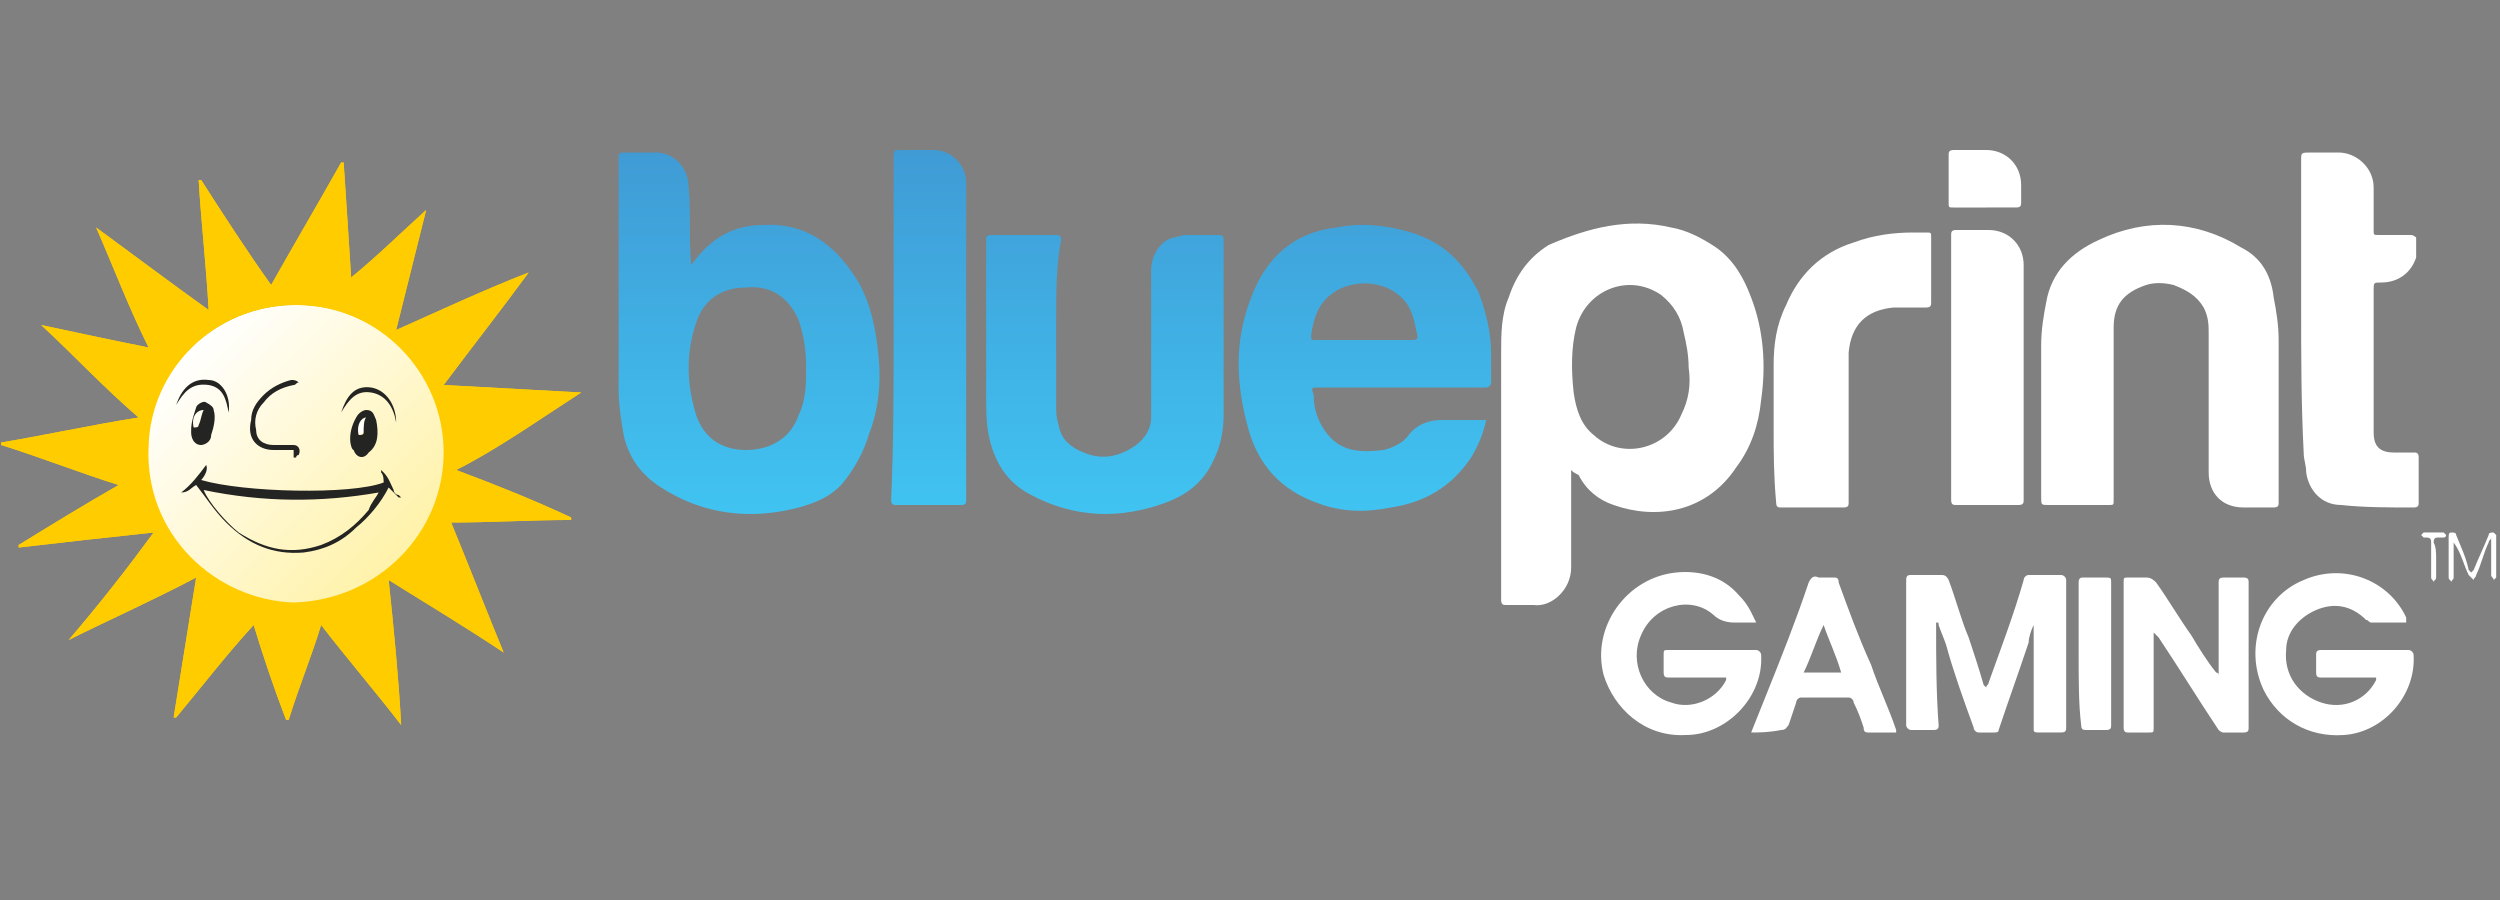 <svg width="100" height="36" viewBox="0 0 100 36" fill="none" xmlns="http://www.w3.org/2000/svg">
<rect x="0" y="0" width="100" height="36" fill="#808080" stroke="none"/>
<path d="M62.846 18.8C62.846 19 62.846 19.101 62.846 19.2C62.846 20.4 62.846 21.6 62.846 22.7C62.846 23.6 62.045 24.3 61.346 24.2C60.946 24.2 60.646 24.2 60.246 24.2C60.146 24.2 60.046 24.2 60.046 24C60.046 20.7 60.046 17.4 60.046 14.101C60.046 13.401 60.046 12.601 60.347 11.901C60.646 11 61.146 10.3 61.946 9.8C63.546 9.1 65.146 8.7 66.846 9.1C67.446 9.2 68.046 9.5 68.646 9.9C69.346 10.4 69.747 11.1 70.045 11.9C70.545 13.2 70.646 14.6 70.445 16C70.345 17 70.045 17.9 69.445 18.7C68.246 20.5 66.246 20.8 64.545 20.2C63.946 20 63.446 19.6 63.146 19C62.946 18.9 62.946 18.9 62.846 18.8ZM67.546 14.7C67.646 14.7 67.646 14.7 67.546 14.7C67.546 14.2 67.446 13.7 67.347 13.3C67.247 12.7 66.947 12.2 66.447 11.8C65.146 10.9 63.446 11.6 63.046 13.1C62.846 13.9 62.846 14.8 62.946 15.7C63.046 16.4 63.247 17 63.747 17.4C64.847 18.4 66.646 18 67.247 16.6C67.546 16 67.646 15.4 67.546 14.7Z" fill="white"/>
<path d="M84.546 16.5C84.546 17.7 84.546 18.8 84.546 20C84.546 20.2 84.546 20.2 84.347 20.2C83.546 20.2 82.747 20.2 81.947 20.2C81.647 20.2 81.647 20.2 81.647 19.9C81.647 17.9 81.647 15.799 81.647 13.799C81.647 13.199 81.748 12.6 81.847 12.1C82.046 10.9 82.847 10.1 83.947 9.6C85.847 8.7 87.847 8.799 89.647 9.9C90.447 10.299 90.847 11 90.947 11.9C91.046 12.4 91.146 13 91.146 13.6C91.146 15.799 91.146 17.9 91.146 20.1C91.146 20.2 91.146 20.299 90.946 20.299C90.546 20.299 90.146 20.299 89.747 20.299C88.847 20.299 88.347 19.699 88.347 18.9C88.347 17.1 88.347 15.299 88.347 13.4C88.347 13 88.347 12.7 88.147 12.299C87.846 11.8 87.446 11.6 86.946 11.4C86.546 11.299 86.146 11.299 85.846 11.4C84.946 11.7 84.546 12.2 84.546 13.1C84.546 14.2 84.546 15.4 84.546 16.5Z" fill="white"/>
<path d="M92.046 12.3C92.046 10.3 92.046 8.401 92.046 6.401C92.046 6.101 92.046 6.101 92.446 6.101C92.846 6.101 93.146 6.101 93.546 6.101C94.247 6.101 94.946 6.701 94.946 7.5C94.946 8.101 94.946 8.601 94.946 9.2C94.946 9.4 94.946 9.4 95.146 9.4C95.545 9.4 96.045 9.4 96.446 9.4C96.546 9.4 96.646 9.5 96.646 9.5C96.646 9.8 96.646 10.101 96.646 10.3C96.446 10.901 95.946 11.3 95.247 11.3C94.946 11.3 94.946 11.3 94.946 11.6C94.946 13.499 94.946 15.4 94.946 17.299C94.946 17.799 95.146 18.1 95.747 18.1C96.046 18.1 96.247 18.1 96.546 18.1C96.647 18.1 96.747 18.1 96.747 18.299C96.747 18.9 96.747 19.499 96.747 20.1C96.747 20.2 96.747 20.299 96.546 20.299C95.546 20.299 94.546 20.299 93.647 20.199C92.847 20.199 92.347 19.599 92.248 18.899C92.248 18.599 92.147 18.399 92.147 18.099C92.046 16.1 92.046 14.2 92.046 12.3Z" fill="white"/>
<path d="M70.946 17.1C70.946 16.299 70.946 15.4 70.946 14.6C70.946 13.8 71.046 13 71.446 12.2C71.946 11 72.846 10.1 74.146 9.7C74.946 9.4 75.747 9.3 76.545 9.3C76.746 9.3 76.846 9.3 77.045 9.3C77.246 9.3 77.246 9.3 77.246 9.5C77.246 10.4 77.246 11.2 77.246 12.101C77.246 12.201 77.246 12.3 77.045 12.3C76.646 12.3 76.146 12.3 75.746 12.3C74.646 12.4 74.046 13 73.946 14.1C73.946 14.299 73.946 14.4 73.946 14.6C73.946 16.4 73.946 18.299 73.946 20.1C73.946 20.2 73.946 20.299 73.747 20.299C72.946 20.299 72.046 20.299 71.247 20.299C71.146 20.3 71.046 20.3 71.046 20.1C70.946 19 70.946 18.1 70.946 17.1Z" fill="white"/>
<path d="M78.046 14.7C78.046 12.9 78.046 11.2 78.046 9.4C78.046 9.299 78.046 9.2 78.247 9.2C78.646 9.2 79.146 9.2 79.546 9.2C80.347 9.2 80.946 9.8 80.946 10.6C80.946 13.7 80.946 16.799 80.946 19.999C80.946 20.1 80.946 20.199 80.747 20.199C79.946 20.199 79.046 20.199 78.247 20.199C78.146 20.2 78.046 20.2 78.046 20C78.046 18.3 78.046 16.5 78.046 14.7Z" fill="white"/>
<path d="M81.346 25C81.246 25.2 81.146 25.5 81.146 25.7C80.747 26.9 80.346 28 79.946 29.2C79.946 29.3 79.846 29.3 79.747 29.3C79.546 29.3 79.347 29.3 79.146 29.3C79.045 29.3 78.946 29.2 78.946 29.101C78.546 28 78.146 26.9 77.846 25.8C77.746 25.5 77.646 25.3 77.545 25C77.545 24.9 77.545 24.9 77.445 24.9V25C77.445 26.3 77.445 27.7 77.545 29C77.545 29.101 77.545 29.2 77.346 29.2C77.045 29.2 76.746 29.2 76.446 29.2C76.346 29.2 76.247 29.1 76.247 29C76.247 27.101 76.247 25.101 76.247 23.2C76.247 23 76.347 23 76.446 23C76.846 23 77.247 23 77.646 23C77.747 23 77.846 23 77.946 23.2C78.247 24 78.446 24.8 78.747 25.5C78.946 26.101 79.146 26.7 79.347 27.4C79.347 27.4 79.347 27.4 79.447 27.5C79.447 27.4 79.547 27.4 79.547 27.3C80.047 25.901 80.547 24.601 80.947 23.2C80.947 23.1 81.047 23 81.147 23C81.546 23 81.947 23 82.447 23C82.547 23 82.647 23.101 82.647 23.2C82.647 25.2 82.647 27.1 82.647 29.1C82.647 29.2 82.647 29.299 82.447 29.299C82.147 29.299 81.847 29.299 81.547 29.299C81.447 29.299 81.348 29.299 81.348 29.199C81.348 27.999 81.348 26.799 81.348 25.599C81.346 25.4 81.346 25.2 81.346 25Z" fill="white"/>
<path d="M70.247 24.9C69.946 24.9 69.747 24.9 69.446 24.9H69.346C69.045 24.9 68.746 24.799 68.545 24.6C67.646 23.8 66.146 24.2 65.646 25.4C65.146 26.5 65.747 27.799 66.846 28.1C67.646 28.4 68.646 28 69.046 27.2V27.1C68.946 27.1 68.946 27.1 68.847 27.1C68.147 27.1 67.447 27.1 66.747 27.1C66.646 27.1 66.546 27.1 66.546 26.9C66.546 26.7 66.546 26.5 66.546 26.2C66.546 26 66.546 26 66.747 26C67.946 26 69.146 26 70.247 26C70.347 26 70.446 26.101 70.446 26.2C70.546 27.9 69.046 29.4 67.446 29.4C65.747 29.5 64.546 28.299 64.146 27C63.646 25.1 65.046 23.1 67.046 22.9C68.046 22.799 68.946 23.1 69.546 23.799C69.946 24.2 70.046 24.5 70.247 24.9Z" fill="white"/>
<path d="M96.247 24.9C95.747 24.9 95.347 24.9 94.847 24.9C94.747 24.9 94.747 24.799 94.647 24.799C94.046 24.2 93.346 24.1 92.646 24.4C91.946 24.7 91.446 25.3 91.446 26C91.346 27 91.946 27.8 92.846 28.101C93.746 28.401 94.646 28 95.045 27.201V27.101C94.945 27.101 94.945 27.101 94.945 27.101C94.246 27.101 93.545 27.101 92.845 27.101C92.745 27.101 92.645 27.101 92.645 26.901C92.645 26.701 92.645 26.501 92.645 26.201C92.645 26.101 92.645 26.001 92.845 26.001C94.044 26.001 95.245 26.001 96.345 26.001C96.445 26.001 96.544 26.102 96.544 26.201C96.645 27.801 95.345 29.301 93.745 29.401C92.346 29.5 91.146 28.8 90.546 27.6C89.747 25.9 90.446 23.9 92.147 23.2C93.748 22.5 95.546 23.2 96.248 24.7C96.247 24.8 96.247 24.9 96.247 24.9Z" fill="white"/>
<path d="M86.146 25.3C86.146 25.7 86.146 26 86.146 26.401C86.146 27.3 86.146 28.201 86.146 29.101C86.146 29.3 86.146 29.3 85.946 29.3C85.646 29.3 85.446 29.3 85.146 29.3C85.045 29.3 84.946 29.3 84.946 29.101C84.946 27.201 84.946 25.201 84.946 23.3C84.946 23.101 84.946 23.101 85.146 23.101C85.346 23.101 85.646 23.101 85.846 23.101C86.045 23.101 86.146 23.201 86.246 23.3C86.746 24 87.145 24.7 87.645 25.401C87.945 25.901 88.246 26.401 88.645 26.901C88.645 26.901 88.746 26.901 88.746 27.001C88.746 26.901 88.746 26.801 88.746 26.701C88.746 25.601 88.746 24.401 88.746 23.301C88.746 23.201 88.746 23.102 88.945 23.102C89.246 23.102 89.545 23.102 89.746 23.102C89.945 23.102 89.945 23.202 89.945 23.301C89.945 24.701 89.945 26.201 89.945 27.602C89.945 28.102 89.945 28.602 89.945 29.102C89.945 29.202 89.945 29.301 89.746 29.301C89.445 29.301 89.246 29.301 88.945 29.301C88.845 29.301 88.746 29.201 88.746 29.201C87.946 28 87.146 26.7 86.346 25.5C86.247 25.4 86.247 25.4 86.146 25.3Z" fill="white"/>
<path d="M70.046 29.3C70.247 28.8 70.446 28.3 70.647 27.8C71.248 26.3 71.847 24.8 72.347 23.3C72.447 23.101 72.546 23 72.747 23.101C72.946 23.101 73.146 23.101 73.347 23.101C73.447 23.101 73.546 23.101 73.546 23.3C73.946 24.4 74.346 25.5 74.846 26.6C75.146 27.499 75.545 28.299 75.846 29.2V29.3C75.746 29.3 75.746 29.3 75.746 29.3C75.445 29.3 75.045 29.3 74.746 29.3C74.645 29.3 74.545 29.3 74.545 29.101C74.446 28.8 74.346 28.5 74.146 28.1C74.146 27.999 74.045 27.9 73.946 27.9C73.346 27.9 72.646 27.9 72.046 27.9C71.946 27.9 71.847 28 71.847 28.1C71.747 28.4 71.647 28.7 71.546 28.999C71.446 29.1 71.446 29.199 71.247 29.199C70.747 29.3 70.346 29.3 70.046 29.3ZM72.946 25C72.646 25.601 72.446 26.3 72.146 26.9C72.646 26.9 73.146 26.9 73.646 26.9C73.446 26.2 73.146 25.6 72.946 25Z" fill="white"/>
<path d="M83.146 26.2C83.146 25.2 83.146 24.2 83.146 23.3C83.146 23.101 83.247 23.101 83.346 23.101C83.646 23.101 83.846 23.101 84.146 23.101C84.446 23.101 84.446 23.101 84.446 23.3C84.446 24.5 84.446 25.7 84.446 26.8C84.446 27.5 84.446 28.3 84.446 29C84.446 29.101 84.446 29.2 84.247 29.2C83.946 29.2 83.646 29.2 83.446 29.2C83.346 29.2 83.247 29.2 83.247 29C83.146 28.2 83.146 27.2 83.146 26.2Z" fill="white"/>
<path d="M79.446 8.3C79.046 8.3 78.646 8.3 78.146 8.3C77.946 8.3 77.946 8.3 77.946 8.101C77.946 7.5 77.946 6.8 77.946 6.201C77.946 6.101 77.946 6.001 78.146 6.001C78.546 6 79.046 6 79.446 6C80.247 6 80.846 6.601 80.846 7.4C80.846 7.6 80.846 7.799 80.846 8.1C80.846 8.2 80.846 8.299 80.646 8.299C80.247 8.3 79.846 8.3 79.446 8.3Z" fill="white"/>
<path d="M98.146 21.7C98.146 21.9 98.146 22 98.146 22.2C98.146 22.5 98.146 22.8 98.146 23.1C98.146 23.2 98.046 23.2 98.046 23.3C98.046 23.2 97.946 23.2 97.946 23.101C97.946 22.601 97.946 22 97.946 21.5C97.946 21.4 97.946 21.3 98.046 21.3C98.147 21.3 98.247 21.3 98.247 21.401C98.446 21.901 98.646 22.3 98.747 22.8L98.847 22.901L98.947 22.8C99.147 22.3 99.347 21.901 99.547 21.401C99.547 21.3 99.648 21.3 99.748 21.3L99.848 21.401C99.848 22.001 99.848 22.501 99.848 23.101L99.748 23.201C99.748 23.101 99.647 23.101 99.647 23.001C99.647 22.602 99.647 22.102 99.647 21.701C99.647 21.701 99.647 21.601 99.647 21.501C99.647 21.602 99.546 21.602 99.546 21.701C99.346 22.1 99.247 22.6 99.046 23C99.046 23.101 98.946 23.101 98.946 23.2C98.846 23.1 98.846 23.1 98.747 23C98.546 22.6 98.446 22.1 98.146 21.7Z" fill="white"/>
<path d="M97.446 22.4C97.446 22.6 97.446 22.9 97.446 23.1C97.446 23.2 97.346 23.2 97.346 23.299C97.346 23.199 97.246 23.199 97.246 23.1C97.246 22.6 97.246 22.2 97.246 21.7C97.246 21.6 97.246 21.5 97.045 21.5H96.945L96.845 21.4L96.945 21.299C97.246 21.299 97.445 21.299 97.746 21.299L97.846 21.4C97.846 21.4 97.846 21.5 97.746 21.5C97.746 21.5 97.645 21.5 97.545 21.5C97.445 21.5 97.346 21.5 97.346 21.7C97.446 21.9 97.446 22.1 97.446 22.4Z" fill="white"/>
<path d="M11.846 24.2C15.16 24.2 17.846 21.514 17.846 18.2C17.846 14.886 15.16 12.2 11.846 12.2C8.532 12.2 5.846 14.886 5.846 18.2C5.846 21.514 8.532 24.2 11.846 24.2Z" fill="url(#paint0_linear_6482_530440)"/>
<path d="M23.246 15.7C21.446 15.6 19.646 15.5 17.746 15.4C18.946 13.799 20.046 12.4 21.146 10.9C19.346 11.6 17.646 12.4 15.846 13.2C16.246 11.6 16.646 10 17.046 8.4C16.046 9.299 15.146 10.2 14.046 11.1C13.946 9.5 13.846 8 13.746 6.5C13.646 6.5 13.646 6.5 13.646 6.5C12.746 8.101 11.746 9.8 10.846 11.4C9.846 10 8.946 8.6 8.046 7.2C7.946 7.2 7.946 7.2 7.946 7.2C8.046 8.9 8.246 10.6 8.346 12.4C6.946 11.4 5.346 10.2 3.846 9.1C4.546 10.7 5.146 12.3 5.946 13.9C4.446 13.6 3.046 13.3 1.646 13C2.946 14.2 4.146 15.5 5.546 16.7C3.646 17 1.846 17.4 0.046 17.7C0.046 17.8 0.046 17.8 0.046 17.8C1.646 18.3 3.146 18.9 4.746 19.4C3.346 20.2 2.046 21 0.746 21.8C0.746 21.901 0.746 21.901 0.746 21.901C2.446 21.701 4.246 21.501 6.146 21.3C5.046 22.8 3.946 24.2 2.746 25.6C4.346 24.8 6.146 24 7.846 23.1C7.546 25 7.246 26.8 6.946 28.7C7.046 28.7 7.046 28.7 7.046 28.7C8.046 27.5 9.046 26.2 10.146 25C10.546 26.3 10.946 27.5 11.446 28.8C11.546 28.8 11.546 28.8 11.546 28.8C11.946 27.5 12.446 26.3 12.846 25C13.846 26.3 15.046 27.7 16.046 29C15.946 27.101 15.746 25.101 15.546 23.2C17.146 24.2 18.646 25.1 20.146 26.1C19.446 24.4 18.746 22.6 18.046 20.9C19.646 20.9 21.246 20.799 22.846 20.799C22.846 20.699 22.846 20.699 22.846 20.699C21.346 19.999 19.846 19.399 18.246 18.799C19.846 18 21.546 16.8 23.246 15.7ZM11.746 24.1C8.646 24 5.746 21.4 5.946 17.8C6.046 14.8 8.546 12.2 11.846 12.2C15.146 12.2 17.746 14.9 17.746 18.1C17.746 21.3 15.146 24 11.746 24.1Z" fill="#FFCC00"/>
<path d="M15.746 19.6C15.646 19.4 15.546 19.1 15.346 18.9C15.246 18.8 15.246 18.8 15.246 18.8C15.246 18.901 15.246 18.901 15.246 18.901C15.346 19.001 15.346 19.201 15.346 19.3C14.046 19.8 9.746 19.7 8.046 19.2C8.146 19.1 8.346 18.8 8.246 18.6C7.946 18.999 7.646 19.4 7.246 19.7C7.546 19.7 7.646 19.5 7.846 19.4C8.246 19.9 8.546 20.4 9.046 20.9C9.946 21.799 10.946 22.2 12.146 22.1C12.946 21.999 13.646 21.7 14.246 21.1C14.746 20.7 15.246 20.1 15.546 19.499C15.646 19.6 15.746 19.699 15.946 19.899H16.046C15.946 19.8 15.946 19.8 15.946 19.8C15.846 19.8 15.746 19.7 15.746 19.6ZM14.746 20.4C14.246 21 13.646 21.5 12.846 21.799C11.646 22.199 10.646 21.999 9.546 21.299C9.046 20.9 8.346 20.1 8.146 19.6C10.546 20.1 12.846 20.1 15.146 19.7C15.046 19.9 14.846 20.1 14.746 20.4Z" fill="#242422"/>
<path d="M14.346 17.4C14.446 17.299 14.546 17.299 14.546 17.299C14.546 17.1 14.546 16.9 14.646 16.699C14.446 16.7 14.246 17.1 14.346 17.4Z" fill="white"/>
<path d="M15.046 16.8C14.946 16.6 14.946 16.4 14.646 16.4C14.546 16.4 14.346 16.5 14.246 16.7C13.846 17.4 14.046 18 14.146 18C14.246 18.3 14.546 18.4 14.746 18.101C15.146 17.8 15.146 17.3 15.046 16.8ZM14.546 17.3C14.546 17.401 14.446 17.401 14.346 17.401C14.246 17.001 14.446 16.701 14.646 16.701C14.546 16.8 14.546 17.1 14.546 17.3Z" fill="#242422"/>
<path d="M8.246 16.1C8.146 16 7.846 16.2 7.846 16.3C7.746 16.6 7.646 16.9 7.646 17.2C7.646 17.3 7.646 17.3 7.646 17.3C7.646 17.5 7.746 17.8 8.046 17.8C8.146 17.8 8.446 17.7 8.446 17.401C8.546 17.101 8.646 16.701 8.546 16.401C8.546 16.3 8.446 16.2 8.246 16.1ZM7.946 17C7.946 17.1 7.846 17.1 7.746 17.1C7.646 16.7 7.846 16.4 8.146 16.4C8.046 16.6 8.046 16.8 7.946 17Z" fill="#242422"/>
<path d="M10.946 18C11.246 18 11.446 18 11.746 18C11.746 18.101 11.746 18.101 11.746 18.2C11.746 18.299 11.746 18.3 11.746 18.3C11.846 18.3 11.846 18.3 11.846 18.3C11.846 18.2 11.946 18.2 11.946 18.2C12.046 18 11.946 17.8 11.746 17.8C11.446 17.8 11.246 17.8 10.946 17.8C10.546 17.8 10.246 17.601 10.246 17.2C10.146 16.8 10.246 16.4 10.546 16.1C10.846 15.7 11.246 15.499 11.746 15.4C11.846 15.4 11.846 15.299 11.946 15.299C11.846 15.199 11.746 15.199 11.646 15.199C11.246 15.299 10.846 15.499 10.546 15.799C10.246 16.1 10.046 16.4 10.046 16.8C9.846 17.6 10.346 18 10.946 18Z" fill="#242422"/>
<path d="M8.346 15.4C8.946 15.5 9.046 16 9.146 16.5C9.246 15.8 8.846 15.2 8.346 15.2C7.646 15.1 7.246 15.6 7.046 16.2C7.346 15.7 7.646 15.3 8.346 15.4Z" fill="#242422"/>
<path d="M14.846 15.7C15.446 15.8 15.746 16.3 15.846 16.9C15.846 16.2 15.446 15.6 14.846 15.5C14.146 15.4 13.846 15.9 13.646 16.5C13.946 16 14.246 15.6 14.846 15.7Z" fill="#242422"/>
<path d="M11.846 24.2C15.16 24.2 17.846 21.514 17.846 18.2C17.846 14.886 15.16 12.2 11.846 12.2C8.532 12.2 5.846 14.886 5.846 18.2C5.846 21.514 8.532 24.2 11.846 24.2Z" fill="url(#paint1_linear_6482_530440)"/>
<path d="M23.246 15.7C21.446 15.6 19.646 15.5 17.746 15.4C18.946 13.799 20.046 12.4 21.146 10.9C19.346 11.6 17.646 12.4 15.846 13.2C16.246 11.6 16.646 10 17.046 8.4C16.046 9.299 15.146 10.2 14.046 11.1C13.946 9.5 13.846 8 13.746 6.5C13.646 6.5 13.646 6.5 13.646 6.5C12.746 8.101 11.746 9.8 10.846 11.4C9.846 10 8.946 8.6 8.046 7.2C7.946 7.2 7.946 7.2 7.946 7.2C8.046 8.9 8.246 10.6 8.346 12.4C6.946 11.4 5.346 10.2 3.846 9.1C4.546 10.7 5.146 12.3 5.946 13.9C4.446 13.6 3.046 13.3 1.646 13C2.946 14.2 4.146 15.5 5.546 16.7C3.646 17 1.846 17.4 0.046 17.7C0.046 17.8 0.046 17.8 0.046 17.8C1.646 18.3 3.146 18.9 4.746 19.4C3.346 20.2 2.046 21 0.746 21.8C0.746 21.901 0.746 21.901 0.746 21.901C2.446 21.701 4.246 21.501 6.146 21.3C5.046 22.8 3.946 24.2 2.746 25.6C4.346 24.8 6.146 24 7.846 23.1C7.546 25 7.246 26.8 6.946 28.7C7.046 28.7 7.046 28.7 7.046 28.7C8.046 27.5 9.046 26.2 10.146 25C10.546 26.3 10.946 27.5 11.446 28.8C11.546 28.8 11.546 28.8 11.546 28.8C11.946 27.5 12.446 26.3 12.846 25C13.846 26.3 15.046 27.7 16.046 29C15.946 27.101 15.746 25.101 15.546 23.2C17.146 24.2 18.646 25.1 20.146 26.1C19.446 24.4 18.746 22.6 18.046 20.9C19.646 20.9 21.246 20.799 22.846 20.799C22.846 20.699 22.846 20.699 22.846 20.699C21.346 19.999 19.846 19.399 18.246 18.799C19.846 18 21.546 16.8 23.246 15.7ZM11.746 24.1C8.646 24 5.746 21.4 5.946 17.8C6.046 14.8 8.546 12.2 11.846 12.2C15.146 12.2 17.746 14.9 17.746 18.1C17.746 21.3 15.146 24 11.746 24.1Z" fill="#FFCC00"/>
<path d="M15.746 19.6C15.646 19.4 15.546 19.1 15.346 18.9C15.246 18.8 15.246 18.8 15.246 18.8C15.246 18.901 15.246 18.901 15.246 18.901C15.346 19.001 15.346 19.201 15.346 19.3C14.046 19.8 9.746 19.7 8.046 19.2C8.146 19.1 8.346 18.8 8.246 18.6C7.946 18.999 7.646 19.4 7.246 19.7C7.546 19.7 7.646 19.5 7.846 19.4C8.246 19.9 8.546 20.4 9.046 20.9C9.946 21.799 10.946 22.2 12.146 22.1C12.946 21.999 13.646 21.7 14.246 21.1C14.746 20.7 15.246 20.1 15.546 19.499C15.646 19.6 15.746 19.699 15.946 19.899H16.046C15.946 19.8 15.946 19.8 15.946 19.8C15.846 19.8 15.746 19.7 15.746 19.6ZM14.746 20.4C14.246 21 13.646 21.5 12.846 21.799C11.646 22.199 10.646 21.999 9.546 21.299C9.046 20.9 8.346 20.1 8.146 19.6C10.546 20.1 12.846 20.1 15.146 19.7C15.046 19.9 14.846 20.1 14.746 20.4Z" fill="#242422"/>
<path d="M14.346 17.4C14.446 17.299 14.546 17.299 14.546 17.299C14.546 17.1 14.546 16.9 14.646 16.699C14.446 16.7 14.246 17.1 14.346 17.4Z" fill="white"/>
<path d="M15.046 16.8C14.946 16.6 14.946 16.4 14.646 16.4C14.546 16.4 14.346 16.5 14.246 16.7C13.846 17.4 14.046 18 14.146 18C14.246 18.3 14.546 18.4 14.746 18.101C15.146 17.8 15.146 17.3 15.046 16.8ZM14.546 17.3C14.546 17.401 14.446 17.401 14.346 17.401C14.246 17.001 14.446 16.701 14.646 16.701C14.546 16.8 14.546 17.1 14.546 17.3Z" fill="#242422"/>
<path d="M8.246 16.1C8.146 16 7.846 16.2 7.846 16.3C7.746 16.6 7.646 16.9 7.646 17.2C7.646 17.3 7.646 17.3 7.646 17.3C7.646 17.5 7.746 17.8 8.046 17.8C8.146 17.8 8.446 17.7 8.446 17.401C8.546 17.101 8.646 16.701 8.546 16.401C8.546 16.3 8.446 16.2 8.246 16.1ZM7.946 17C7.946 17.1 7.846 17.1 7.746 17.1C7.646 16.7 7.846 16.4 8.146 16.4C8.046 16.6 8.046 16.8 7.946 17Z" fill="#242422"/>
<path d="M10.946 18C11.246 18 11.446 18 11.746 18C11.746 18.101 11.746 18.101 11.746 18.2C11.746 18.299 11.746 18.3 11.746 18.3C11.846 18.3 11.846 18.3 11.846 18.3C11.846 18.2 11.946 18.2 11.946 18.2C12.046 18 11.946 17.8 11.746 17.8C11.446 17.8 11.246 17.8 10.946 17.8C10.546 17.8 10.246 17.601 10.246 17.2C10.146 16.8 10.246 16.4 10.546 16.1C10.846 15.7 11.246 15.499 11.746 15.4C11.846 15.4 11.846 15.299 11.946 15.299C11.846 15.199 11.746 15.199 11.646 15.199C11.246 15.299 10.846 15.499 10.546 15.799C10.246 16.1 10.046 16.4 10.046 16.8C9.846 17.6 10.346 18 10.946 18Z" fill="#242422"/>
<path d="M8.346 15.4C8.946 15.5 9.046 16 9.146 16.5C9.246 15.8 8.846 15.2 8.346 15.2C7.646 15.1 7.246 15.6 7.046 16.2C7.346 15.7 7.646 15.3 8.346 15.4Z" fill="#242422"/>
<path d="M14.846 15.7C15.446 15.8 15.746 16.3 15.846 16.9C15.846 16.2 15.446 15.6 14.846 15.5C14.146 15.4 13.846 15.9 13.646 16.5C13.946 16 14.246 15.6 14.846 15.7Z" fill="#242422"/>
<path d="M38.446 20.2C38.646 20.2 38.646 20.1 38.646 20C38.646 15.7 38.646 11.5 38.646 7.3C38.646 6.6 38.046 6 37.346 6C36.946 6 36.446 6 35.946 6C35.746 6 35.746 6.101 35.746 6.2C35.746 8.5 35.746 10.8 35.746 13.1C35.746 15.4 35.746 17.7 35.646 19.999C35.646 20.199 35.746 20.199 35.846 20.199C36.746 20.2 37.546 20.2 38.446 20.2Z" fill="url(#paint2_linear_6482_530440)"/>
<path d="M42.446 9.6C42.446 9.4 42.346 9.4 42.246 9.4C41.346 9.4 40.546 9.4 39.646 9.4C39.446 9.4 39.446 9.5 39.446 9.6C39.446 11.7 39.446 13.7 39.446 15.799C39.446 16.299 39.446 16.9 39.546 17.4C39.746 18.4 40.246 19.299 41.246 19.799C42.946 20.699 44.746 20.799 46.646 20.1C47.446 19.799 48.146 19.299 48.546 18.4C48.846 17.799 48.946 17.2 48.946 16.5C48.946 14.2 48.946 11.9 48.946 9.601C48.946 9.401 48.846 9.401 48.746 9.401C48.346 9.401 47.846 9.401 47.446 9.401C47.246 9.401 47.046 9.501 46.946 9.501C46.446 9.6 46.046 10.2 46.046 10.8C46.046 12.601 46.046 14.401 46.046 16.2C46.046 16.3 46.046 16.5 46.046 16.7C46.046 17.1 45.846 17.5 45.446 17.8C44.746 18.3 44.046 18.4 43.346 18.1C42.846 17.9 42.446 17.6 42.346 16.999C42.246 16.699 42.246 16.499 42.246 16.199C42.246 15.099 42.246 13.999 42.246 12.899C42.246 11.7 42.246 10.6 42.446 9.6Z" fill="url(#paint3_linear_6482_530440)"/>
<path d="M26.246 6.1C25.846 6.1 25.346 6.1 24.946 6.1C24.746 6.1 24.746 6.2 24.746 6.299C24.746 9.4 24.746 12.499 24.746 15.6C24.746 16.2 24.846 16.799 24.946 17.4C25.146 18.299 25.646 19 26.446 19.5C28.146 20.601 30.046 20.8 31.946 20.3C32.646 20.101 33.146 19.901 33.646 19.401C34.146 18.8 34.546 18.101 34.746 17.401C35.146 16.401 35.246 15.3 35.146 14.3C35.046 13.2 34.846 12.2 34.346 11.3C33.446 9.8 32.246 8.9 30.546 9C29.346 9 28.446 9.5 27.646 10.601C27.546 9.401 27.646 8.401 27.546 7.5C27.546 6.7 26.946 6.1 26.246 6.1ZM27.846 12.9C28.146 12 28.846 11.5 29.846 11.5C30.846 11.4 31.546 11.9 31.946 12.8C32.146 13.4 32.246 14 32.246 14.7C32.246 15.3 32.246 16 31.946 16.6C31.646 17.5 30.846 18 29.846 18C28.846 18 28.146 17.5 27.846 16.601C27.446 15.3 27.446 14.1 27.846 12.9Z" fill="url(#paint4_linear_6482_530440)"/>
<path d="M56.446 9.3C55.446 9 54.446 8.901 53.446 9.101C51.747 9.3 50.646 10.3 50.046 11.9C49.346 13.7 49.446 15.4 49.946 17.2C50.346 18.6 51.247 19.6 52.646 20.1C53.646 20.499 54.646 20.499 55.646 20.299C56.946 20.1 58.045 19.499 58.846 18.299C59.146 17.799 59.346 17.299 59.446 16.799C59.346 16.799 59.346 16.799 59.346 16.799C58.746 16.799 58.246 16.799 57.646 16.799C57.146 16.799 56.646 16.999 56.346 17.4C56.146 17.7 55.746 17.9 55.346 18C54.446 18.1 53.646 18.1 53.046 17.3C52.747 16.901 52.546 16.401 52.546 15.8C52.446 15.5 52.446 15.5 52.747 15.5C54.946 15.5 57.247 15.5 59.446 15.5C59.546 15.5 59.646 15.4 59.646 15.3C59.646 14.901 59.646 14.601 59.646 14.2C59.646 13.3 59.446 12.5 59.146 11.7C58.546 10.5 57.747 9.7 56.446 9.3ZM56.346 13.6C55.746 13.6 55.146 13.6 54.545 13.6C53.846 13.6 53.246 13.6 52.646 13.6C52.446 13.6 52.446 13.6 52.446 13.4C52.546 12.7 52.747 12.1 53.346 11.7C54.045 11.2 55.246 11.2 55.946 11.8C56.446 12.2 56.546 12.7 56.646 13.2C56.747 13.6 56.747 13.6 56.346 13.6Z" fill="url(#paint5_linear_6482_530440)"/>
<defs>
<linearGradient id="paint0_linear_6482_530440" x1="7.527" y1="13.879" x2="16.043" y2="22.396" gradientUnits="userSpaceOnUse">
<stop stop-color="white"/>
<stop offset="1" stop-color="#FFF2A9"/>
</linearGradient>
<linearGradient id="paint1_linear_6482_530440" x1="7.527" y1="13.879" x2="16.043" y2="22.396" gradientUnits="userSpaceOnUse">
<stop stop-color="white"/>
<stop offset="1" stop-color="#FFF2A9"/>
</linearGradient>
<linearGradient id="paint2_linear_6482_530440" x1="37.146" y1="21.372" x2="37.146" y2="5" gradientUnits="userSpaceOnUse">
<stop stop-color="#40C6F3"/>
<stop offset="1" stop-color="#4098D3"/>
</linearGradient>
<linearGradient id="paint3_linear_6482_530440" x1="44.196" y1="21.372" x2="44.196" y2="5.002" gradientUnits="userSpaceOnUse">
<stop stop-color="#40C6F3"/>
<stop offset="1" stop-color="#4098D3"/>
</linearGradient>
<linearGradient id="paint4_linear_6482_530440" x1="29.965" y1="21.372" x2="29.965" y2="4.999" gradientUnits="userSpaceOnUse">
<stop stop-color="#40C6F3"/>
<stop offset="1" stop-color="#4098D3"/>
</linearGradient>
<linearGradient id="paint5_linear_6482_530440" x1="54.596" y1="21.373" x2="54.596" y2="5" gradientUnits="userSpaceOnUse">
<stop stop-color="#40C6F3"/>
<stop offset="1" stop-color="#4098D3"/>
</linearGradient>
</defs>
</svg>
